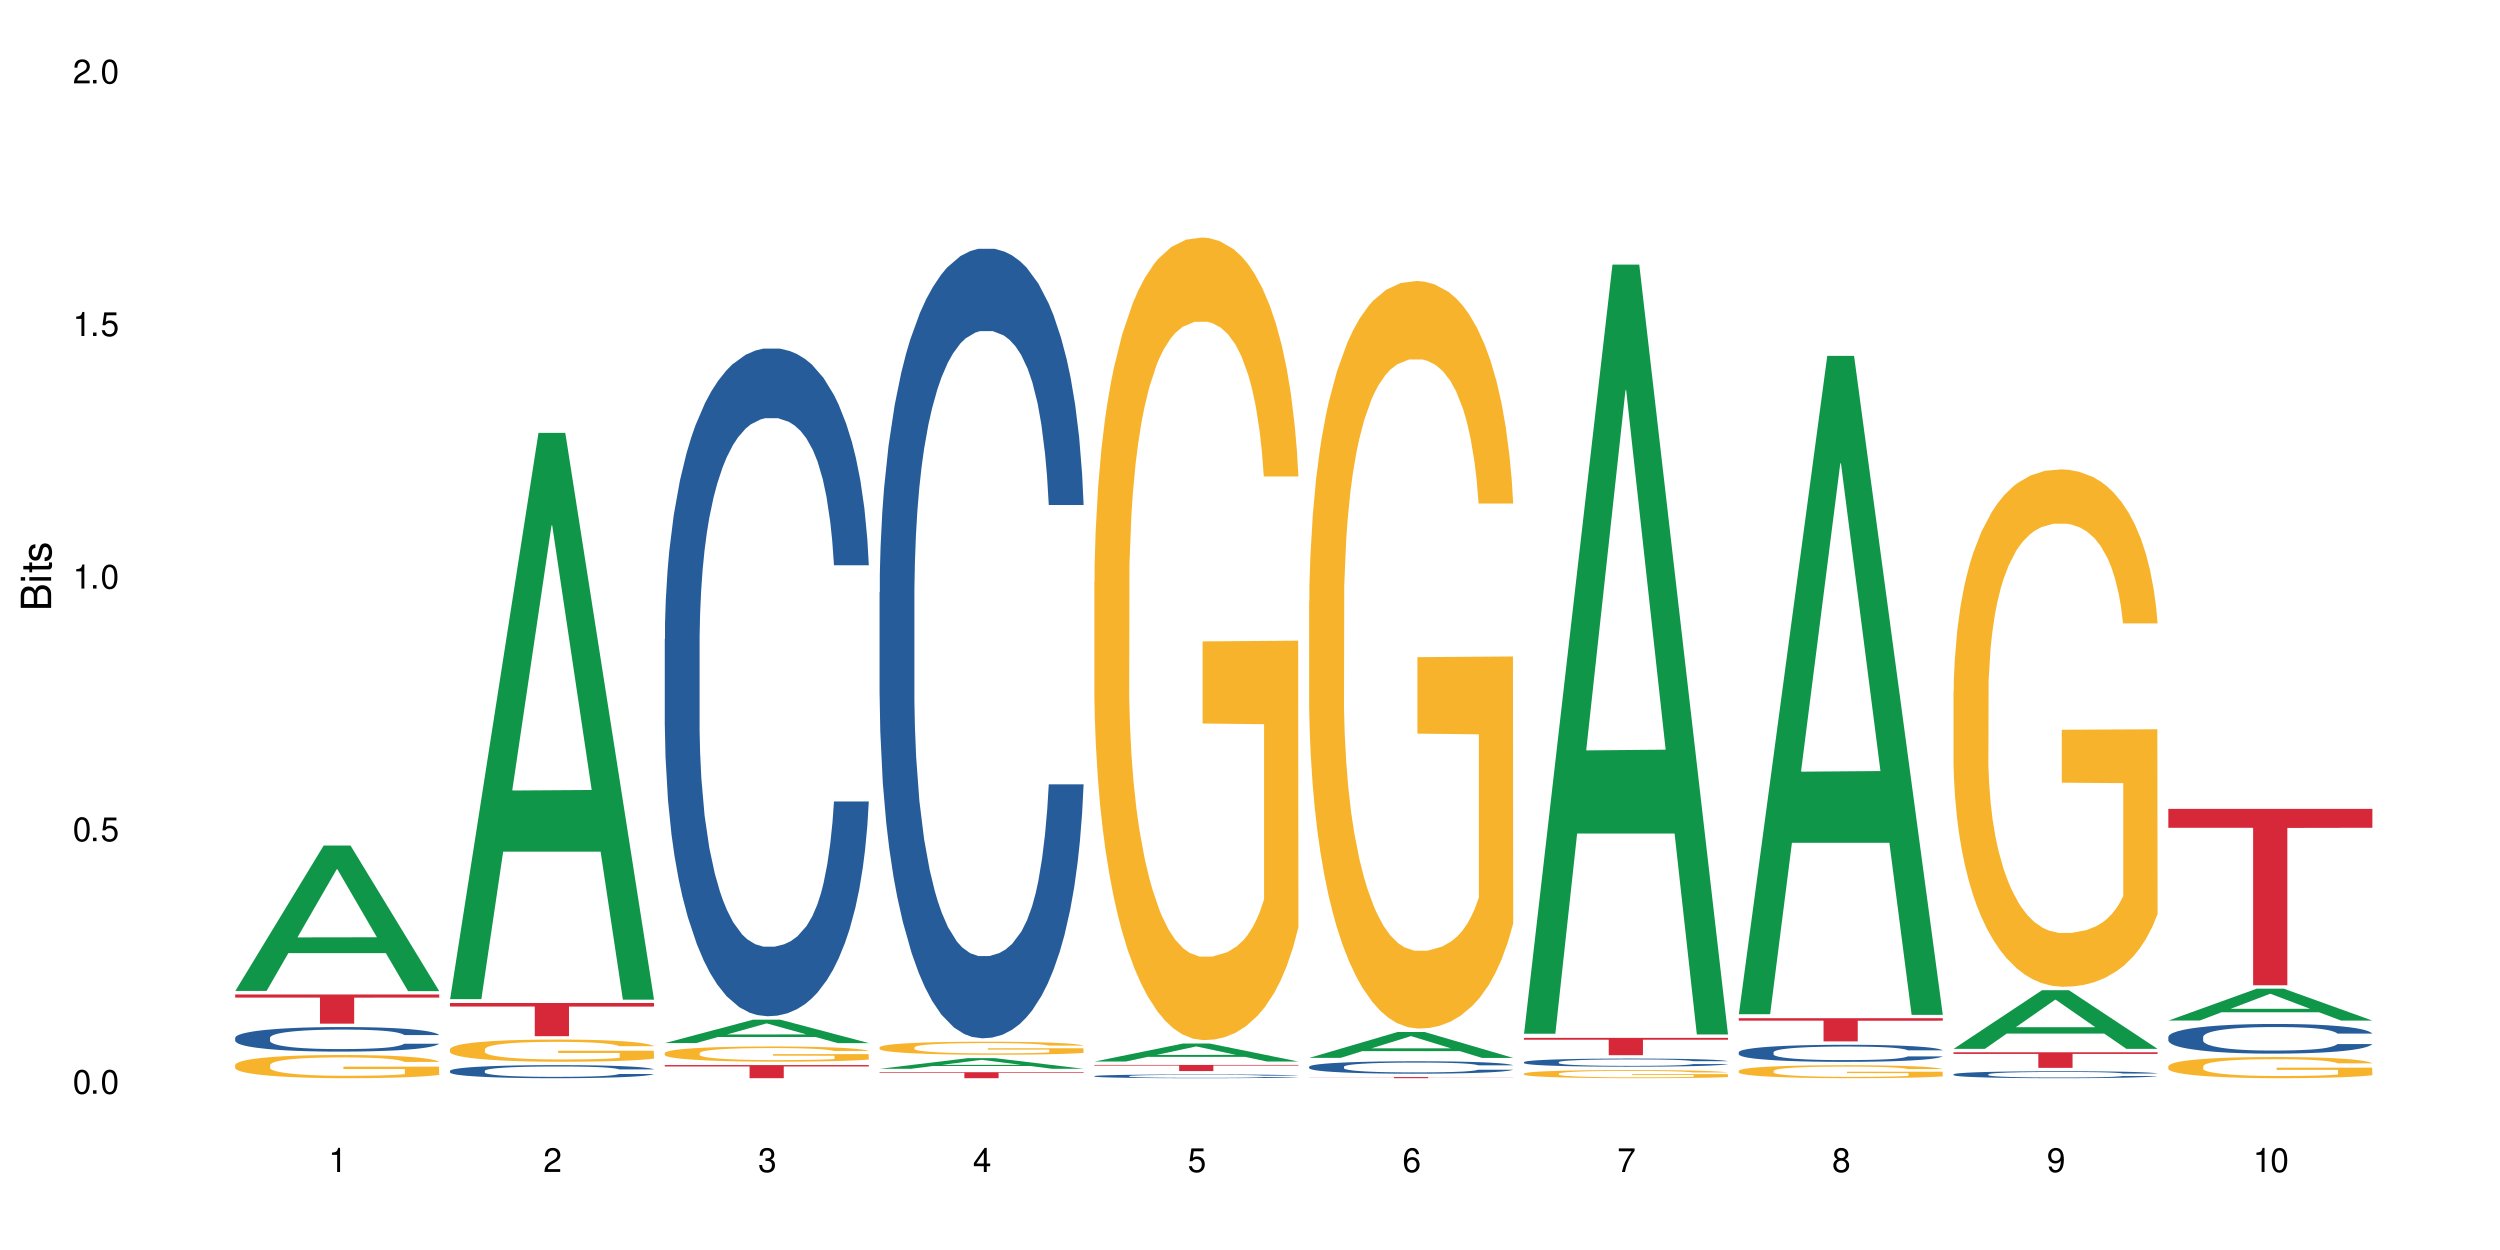 <?xml version="1.0" encoding="UTF-8"?>
<svg xmlns="http://www.w3.org/2000/svg" xmlns:xlink="http://www.w3.org/1999/xlink" width="720" height="360" viewBox="0 0 720 360">
<defs>
<g>
<g id="glyph-0-0">
</g>
<g id="glyph-0-1">
<path d="M 2.641 -6.938 C 2 -6.938 1.422 -6.656 1.078 -6.172 C 0.641 -5.562 0.406 -4.641 0.406 -3.359 C 0.406 -1.016 1.188 0.219 2.641 0.219 C 4.078 0.219 4.859 -1.016 4.859 -3.297 C 4.859 -4.641 4.656 -5.547 4.203 -6.172 C 3.844 -6.656 3.281 -6.938 2.641 -6.938 Z M 2.641 -6.188 C 3.547 -6.188 4 -5.25 4 -3.375 C 4 -1.406 3.562 -0.484 2.625 -0.484 C 1.734 -0.484 1.281 -1.438 1.281 -3.344 C 1.281 -5.25 1.734 -6.188 2.641 -6.188 Z M 2.641 -6.188 "/>
</g>
<g id="glyph-0-2">
<path d="M 1.828 -1 L 0.828 -1 L 0.828 0 L 1.828 0 Z M 1.828 -1 "/>
</g>
<g id="glyph-0-3">
<path d="M 4.562 -6.797 L 1.062 -6.797 L 0.547 -3.094 L 1.328 -3.094 C 1.719 -3.562 2.047 -3.734 2.578 -3.734 C 3.484 -3.734 4.062 -3.109 4.062 -2.094 C 4.062 -1.125 3.484 -0.531 2.578 -0.531 C 1.828 -0.531 1.375 -0.906 1.188 -1.672 L 0.328 -1.672 C 0.453 -1.109 0.547 -0.844 0.75 -0.594 C 1.125 -0.078 1.828 0.219 2.594 0.219 C 3.969 0.219 4.922 -0.781 4.922 -2.219 C 4.922 -3.562 4.031 -4.484 2.719 -4.484 C 2.25 -4.484 1.859 -4.359 1.469 -4.062 L 1.734 -5.969 L 4.562 -5.969 Z M 4.562 -6.797 "/>
</g>
<g id="glyph-0-4">
<path d="M 2.484 -4.938 L 2.484 0 L 3.328 0 L 3.328 -6.938 L 2.766 -6.938 C 2.469 -5.875 2.281 -5.734 0.984 -5.562 L 0.984 -4.938 Z M 2.484 -4.938 "/>
</g>
<g id="glyph-0-5">
<path d="M 4.859 -0.828 L 1.281 -0.828 C 1.359 -1.406 1.672 -1.781 2.5 -2.281 L 3.469 -2.828 C 4.406 -3.344 4.906 -4.062 4.906 -4.906 C 4.906 -5.484 4.672 -6.031 4.266 -6.406 C 3.859 -6.766 3.375 -6.938 2.719 -6.938 C 1.859 -6.938 1.219 -6.625 0.844 -6.031 C 0.609 -5.672 0.5 -5.234 0.484 -4.531 L 1.328 -4.531 C 1.359 -5.016 1.406 -5.281 1.531 -5.516 C 1.75 -5.938 2.188 -6.203 2.703 -6.203 C 3.469 -6.203 4.031 -5.641 4.031 -4.891 C 4.031 -4.344 3.719 -3.859 3.125 -3.516 L 2.234 -3 C 0.812 -2.172 0.406 -1.531 0.328 -0.016 L 4.859 -0.016 Z M 4.859 -0.828 "/>
</g>
<g id="glyph-0-6">
<path d="M 2.125 -3.188 L 2.578 -3.188 C 3.5 -3.188 3.984 -2.766 3.984 -1.922 C 3.984 -1.062 3.469 -0.531 2.594 -0.531 C 1.656 -0.531 1.203 -1 1.156 -2.016 L 0.312 -2.016 C 0.344 -1.453 0.438 -1.094 0.609 -0.781 C 0.953 -0.109 1.625 0.219 2.547 0.219 C 3.953 0.219 4.859 -0.625 4.859 -1.938 C 4.859 -2.828 4.516 -3.297 3.703 -3.594 C 4.344 -3.844 4.656 -4.328 4.656 -5.031 C 4.656 -6.219 3.875 -6.938 2.578 -6.938 C 1.203 -6.938 0.484 -6.172 0.453 -4.703 L 1.297 -4.703 C 1.312 -5.125 1.344 -5.359 1.453 -5.578 C 1.641 -5.969 2.062 -6.203 2.594 -6.203 C 3.344 -6.203 3.797 -5.75 3.797 -5 C 3.797 -4.516 3.609 -4.219 3.25 -4.047 C 3.016 -3.953 2.703 -3.922 2.125 -3.906 Z M 2.125 -3.188 "/>
</g>
<g id="glyph-0-7">
<path d="M 3.141 -1.672 L 3.141 0 L 3.984 0 L 3.984 -1.672 L 4.984 -1.672 L 4.984 -2.438 L 3.984 -2.438 L 3.984 -6.938 L 3.359 -6.938 L 0.266 -2.578 L 0.266 -1.672 Z M 3.141 -2.438 L 1 -2.438 L 3.141 -5.5 Z M 3.141 -2.438 "/>
</g>
<g id="glyph-0-8">
<path d="M 4.781 -5.125 C 4.609 -6.266 3.891 -6.938 2.844 -6.938 C 2.094 -6.938 1.422 -6.578 1.031 -5.953 C 0.594 -5.266 0.406 -4.422 0.406 -3.172 C 0.406 -2 0.578 -1.25 0.984 -0.641 C 1.359 -0.078 1.953 0.219 2.703 0.219 C 3.984 0.219 4.922 -0.75 4.922 -2.094 C 4.922 -3.375 4.062 -4.281 2.844 -4.281 C 2.172 -4.281 1.641 -4.031 1.281 -3.516 C 1.281 -5.234 1.828 -6.188 2.797 -6.188 C 3.391 -6.188 3.797 -5.797 3.938 -5.125 Z M 2.734 -3.531 C 3.547 -3.531 4.062 -2.953 4.062 -2.031 C 4.062 -1.156 3.484 -0.531 2.703 -0.531 C 1.922 -0.531 1.328 -1.188 1.328 -2.078 C 1.328 -2.938 1.906 -3.531 2.734 -3.531 Z M 2.734 -3.531 "/>
</g>
<g id="glyph-0-9">
<path d="M 4.984 -6.797 L 0.438 -6.797 L 0.438 -5.969 L 4.109 -5.969 C 2.5 -3.656 1.828 -2.234 1.328 0 L 2.219 0 C 2.594 -2.172 3.453 -4.047 4.984 -6.094 Z M 4.984 -6.797 "/>
</g>
<g id="glyph-0-10">
<path d="M 3.75 -3.656 C 4.469 -4.094 4.688 -4.438 4.688 -5.078 C 4.688 -6.172 3.844 -6.938 2.641 -6.938 C 1.438 -6.938 0.594 -6.172 0.594 -5.094 C 0.594 -4.438 0.812 -4.094 1.516 -3.656 C 0.734 -3.266 0.359 -2.703 0.359 -1.922 C 0.359 -0.656 1.281 0.219 2.641 0.219 C 3.984 0.219 4.922 -0.656 4.922 -1.922 C 4.922 -2.703 4.531 -3.266 3.75 -3.656 Z M 2.641 -6.188 C 3.359 -6.188 3.812 -5.75 3.812 -5.062 C 3.812 -4.406 3.344 -3.984 2.641 -3.984 C 1.922 -3.984 1.453 -4.406 1.453 -5.078 C 1.453 -5.75 1.922 -6.188 2.641 -6.188 Z M 2.641 -3.266 C 3.484 -3.266 4.062 -2.719 4.062 -1.906 C 4.062 -1.078 3.484 -0.531 2.625 -0.531 C 1.797 -0.531 1.219 -1.094 1.219 -1.906 C 1.219 -2.719 1.781 -3.266 2.641 -3.266 Z M 2.641 -3.266 "/>
</g>
<g id="glyph-0-11">
<path d="M 0.516 -1.578 C 0.672 -0.453 1.406 0.219 2.438 0.219 C 3.188 0.219 3.859 -0.141 4.266 -0.766 C 4.688 -1.453 4.891 -2.297 4.891 -3.547 C 4.891 -4.719 4.703 -5.453 4.312 -6.078 C 3.938 -6.641 3.344 -6.938 2.594 -6.938 C 1.297 -6.938 0.359 -5.969 0.359 -4.625 C 0.359 -3.344 1.234 -2.453 2.453 -2.453 C 3.094 -2.453 3.578 -2.672 4.016 -3.203 C 4 -1.484 3.469 -0.531 2.5 -0.531 C 1.906 -0.531 1.484 -0.906 1.359 -1.578 Z M 2.578 -6.203 C 3.375 -6.203 3.969 -5.531 3.969 -4.641 C 3.969 -3.797 3.391 -3.188 2.547 -3.188 C 1.734 -3.188 1.234 -3.766 1.234 -4.688 C 1.234 -5.562 1.797 -6.203 2.578 -6.203 Z M 2.578 -6.203 "/>
</g>
<g id="glyph-1-0">
</g>
<g id="glyph-1-1">
<path d="M 0 -0.953 L 0 -4.891 C 0 -5.719 -0.234 -6.344 -0.734 -6.797 C -1.188 -7.234 -1.812 -7.469 -2.5 -7.469 C -3.547 -7.469 -4.188 -7 -4.625 -5.875 C -4.984 -6.688 -5.625 -7.094 -6.531 -7.094 C -7.172 -7.094 -7.734 -6.859 -8.141 -6.391 C -8.562 -5.922 -8.75 -5.344 -8.75 -4.5 L -8.75 -0.953 Z M -4.984 -2.062 L -7.766 -2.062 L -7.766 -4.219 C -7.766 -4.844 -7.688 -5.203 -7.453 -5.5 C -7.219 -5.812 -6.859 -5.969 -6.375 -5.969 C -5.891 -5.969 -5.531 -5.812 -5.297 -5.5 C -5.062 -5.203 -4.984 -4.844 -4.984 -4.219 Z M -0.984 -2.062 L -4 -2.062 L -4 -4.781 C -4 -5.766 -3.438 -6.359 -2.484 -6.359 C -1.547 -6.359 -0.984 -5.766 -0.984 -4.781 Z M -0.984 -2.062 "/>
</g>
<g id="glyph-1-2">
<path d="M -6.281 -1.797 L -6.281 -0.797 L 0 -0.797 L 0 -1.797 Z M -8.75 -1.797 L -8.75 -0.797 L -7.484 -0.797 L -7.484 -1.797 Z M -8.75 -1.797 "/>
</g>
<g id="glyph-1-3">
<path d="M -6.281 -3.047 L -6.281 -2.016 L -8.016 -2.016 L -8.016 -1.016 L -6.281 -1.016 L -6.281 -0.172 L -5.469 -0.172 L -5.469 -1.016 L -0.719 -1.016 C -0.078 -1.016 0.281 -1.453 0.281 -2.234 C 0.281 -2.5 0.25 -2.719 0.188 -3.047 L -0.641 -3.047 C -0.609 -2.906 -0.594 -2.766 -0.594 -2.562 C -0.594 -2.141 -0.719 -2.016 -1.156 -2.016 L -5.469 -2.016 L -5.469 -3.047 Z M -6.281 -3.047 "/>
</g>
<g id="glyph-1-4">
<path d="M -4.531 -5.25 C -5.766 -5.25 -6.469 -4.422 -6.469 -2.969 C -6.469 -1.516 -5.719 -0.562 -4.547 -0.562 C -3.562 -0.562 -3.094 -1.062 -2.734 -2.562 L -2.516 -3.484 C -2.344 -4.188 -2.094 -4.469 -1.641 -4.469 C -1.047 -4.469 -0.641 -3.875 -0.641 -3 C -0.641 -2.453 -0.797 -2 -1.062 -1.75 C -1.25 -1.594 -1.422 -1.531 -1.875 -1.469 L -1.875 -0.406 C -0.422 -0.453 0.281 -1.266 0.281 -2.922 C 0.281 -4.5 -0.5 -5.516 -1.719 -5.516 C -2.656 -5.516 -3.172 -4.984 -3.469 -3.734 L -3.703 -2.766 C -3.891 -1.953 -4.156 -1.609 -4.594 -1.609 C -5.188 -1.609 -5.547 -2.125 -5.547 -2.938 C -5.547 -3.75 -5.203 -4.172 -4.531 -4.203 Z M -4.531 -5.25 "/>
</g>
</g>
</defs>
<rect x="-72" y="-36" width="864" height="432" fill="rgb(100%, 100%, 100%)" fill-opacity="1"/>
<path fill-rule="nonzero" fill="rgb(6.275%, 58.824%, 28.235%)" fill-opacity="1" d="M 67.73 285.398 L 67.793 285.359 L 93.223 243.516 L 100.945 243.516 L 126.5 285.438 L 117.52 285.438 L 111.117 274.496 L 83.051 274.496 L 76.773 285.398 L 67.73 285.398 L 85.75 269.969 L 108.543 269.93 L 97.176 250.367 L 97.051 250.328 L 96.926 250.445 L 85.688 269.93 L 85.75 269.969 Z M 67.73 285.398 "/>
<path fill-rule="nonzero" fill="rgb(14.51%, 36.078%, 60%)" fill-opacity="1" d="M 67.73 298.871 L 67.801 298.863 L 67.801 298.707 L 68.02 298.465 L 68.52 298.152 L 69.02 297.941 L 70.312 297.559 L 72.102 297.191 L 73.965 296.906 L 75.328 296.738 L 76.547 296.609 L 79.34 296.371 L 81.133 296.246 L 83.066 296.137 L 85.434 296.027 L 87.152 295.961 L 91.023 295.859 L 93.891 295.812 L 96.113 295.793 L 100.914 295.793 L 103.781 295.82 L 105.859 295.852 L 108.152 295.902 L 110.086 295.961 L 113.457 296.105 L 116.465 296.285 L 117.828 296.387 L 119.977 296.59 L 121.625 296.781 L 122.773 296.949 L 124.062 297.191 L 125.207 297.48 L 126.07 297.809 L 126.5 298.09 L 116.465 298.09 L 115.965 297.828 L 115.391 297.629 L 114.316 297.363 L 113.238 297.176 L 111.734 296.988 L 110.375 296.867 L 108.512 296.742 L 106.863 296.668 L 105.141 296.609 L 103.492 296.57 L 100.34 296.531 L 96.684 296.531 L 95.324 296.543 L 92.527 296.594 L 91.023 296.641 L 88.871 296.73 L 87.367 296.816 L 85.578 296.945 L 84.359 297.055 L 82.852 297.223 L 81.777 297.371 L 80.559 297.586 L 79.844 297.746 L 79.199 297.926 L 78.625 298.141 L 78.195 298.367 L 77.906 298.605 L 77.766 298.84 L 77.766 299.84 L 77.906 300.074 L 78.266 300.344 L 79.199 300.738 L 80.559 301.082 L 82.137 301.352 L 83.641 301.547 L 84.5 301.637 L 85.648 301.738 L 87.441 301.867 L 90.02 302 L 91.523 302.051 L 93.816 302.102 L 96.184 302.129 L 99.336 302.129 L 102.133 302.102 L 103.996 302.07 L 105.93 302.02 L 108.582 301.906 L 110.23 301.805 L 111.664 301.68 L 112.738 301.559 L 113.457 301.457 L 114.531 301.254 L 115.391 301.035 L 116.035 300.809 L 116.465 300.59 L 126.5 300.59 L 126.07 300.848 L 125.422 301.102 L 124.777 301.289 L 123.777 301.512 L 122.629 301.715 L 120.98 301.941 L 119.617 302.09 L 117.828 302.25 L 116.18 302.375 L 114.387 302.484 L 111.734 302.613 L 110.016 302.676 L 108.152 302.734 L 105.93 302.785 L 103.137 302.832 L 100.125 302.859 L 97.328 302.863 L 94.32 302.852 L 92.098 302.824 L 89.16 302.766 L 85.504 302.652 L 82.852 302.527 L 80.773 302.406 L 78.984 302.277 L 76.977 302.102 L 74.395 301.816 L 72.82 301.598 L 71.746 301.418 L 70.527 301.164 L 69.664 300.938 L 68.664 300.578 L 67.945 300.117 L 67.73 299.762 Z M 67.73 298.871 "/>
<path fill-rule="nonzero" fill="rgb(96.863%, 70.196%, 16.863%)" fill-opacity="1" d="M 67.73 306.699 L 67.801 306.695 L 67.801 306.574 L 68.09 306.297 L 68.805 305.918 L 69.738 305.609 L 70.742 305.363 L 71.387 305.234 L 72.461 305.051 L 73.395 304.918 L 75.758 304.645 L 78.77 304.387 L 80.418 304.277 L 82.281 304.172 L 84.93 304.055 L 86.148 304.016 L 89.875 303.918 L 94.105 303.855 L 98.762 303.836 L 100.914 303.844 L 103.852 303.867 L 107.863 303.934 L 110.16 303.996 L 111.949 304.055 L 113.812 304.137 L 116.105 304.258 L 118.258 304.406 L 119.977 304.551 L 121.695 304.734 L 123.129 304.93 L 124.348 305.145 L 125.422 305.398 L 126.07 305.613 L 126.5 305.828 L 116.535 305.828 L 115.965 305.613 L 115.32 305.449 L 114.242 305.246 L 113.168 305.102 L 112.094 304.984 L 110.086 304.824 L 108.367 304.727 L 106.215 304.645 L 104.137 304.586 L 101.773 304.551 L 100.34 304.539 L 96.543 304.539 L 93.102 304.582 L 91.094 304.629 L 89.66 304.68 L 87.656 304.77 L 86.438 304.844 L 85.719 304.895 L 83.57 305.082 L 82.137 305.254 L 81.348 305.371 L 80.344 305.555 L 79.629 305.719 L 78.84 305.961 L 78.41 306.145 L 77.836 306.559 L 77.766 307.66 L 77.98 307.891 L 78.41 308.141 L 78.984 308.363 L 79.844 308.594 L 80.703 308.77 L 82.207 309.008 L 83.496 309.168 L 84.5 309.273 L 86.438 309.438 L 87.227 309.492 L 89.09 309.602 L 91.023 309.688 L 93.387 309.762 L 95.18 309.797 L 98.047 309.828 L 101.703 309.828 L 106 309.793 L 108.727 309.742 L 110.59 309.695 L 111.809 309.652 L 113.312 309.582 L 114.387 309.523 L 115.391 309.457 L 116.609 309.352 L 116.609 307.891 L 98.906 307.887 L 98.906 307.203 L 126.426 307.195 L 126.5 309.582 L 124.992 309.75 L 123.129 309.906 L 121.34 310.027 L 119.477 310.133 L 116.824 310.25 L 114.672 310.324 L 111.375 310.406 L 108.367 310.461 L 105.215 310.5 L 102.418 310.52 L 99.121 310.523 L 96.184 310.512 L 93.031 310.477 L 90.52 310.426 L 88.227 310.363 L 85.934 310.285 L 83.066 310.156 L 81.203 310.055 L 79.27 309.926 L 77.336 309.773 L 75.613 309.609 L 74.469 309.48 L 73.32 309.332 L 72.102 309.148 L 70.957 308.941 L 70.098 308.754 L 69.309 308.539 L 68.734 308.336 L 68.16 308.062 L 67.875 307.844 L 67.73 307.652 Z M 67.73 306.699 "/>
<path fill-rule="nonzero" fill="rgb(83.922%, 15.686%, 22.353%)" fill-opacity="1" d="M 67.73 286.41 L 126.5 286.41 L 126.5 287.312 L 102.008 287.32 L 102.008 294.82 L 92.152 294.82 L 92.152 287.328 L 92.008 287.312 L 67.73 287.312 Z M 67.73 286.41 "/>
<path fill-rule="nonzero" fill="rgb(6.275%, 58.824%, 28.235%)" fill-opacity="1" d="M 129.594 287.742 L 129.656 287.59 L 155.082 124.672 L 162.805 124.672 L 188.359 287.895 L 179.383 287.895 L 172.977 245.289 L 144.91 245.289 L 138.633 287.742 L 129.594 287.742 L 147.613 227.664 L 170.402 227.512 L 159.039 151.34 L 158.914 151.188 L 158.789 151.645 L 147.547 227.512 L 147.613 227.664 Z M 129.594 287.742 "/>
<path fill-rule="nonzero" fill="rgb(14.51%, 36.078%, 60%)" fill-opacity="1" d="M 129.594 308.398 L 129.664 308.395 L 129.664 308.312 L 129.879 308.18 L 130.379 308.016 L 130.883 307.902 L 132.172 307.699 L 133.965 307.504 L 135.828 307.352 L 137.188 307.262 L 138.406 307.195 L 141.203 307.066 L 142.992 307 L 144.93 306.941 L 147.293 306.883 L 149.016 306.848 L 152.883 306.793 L 155.75 306.77 L 157.973 306.762 L 162.773 306.762 L 165.641 306.773 L 167.719 306.789 L 170.012 306.82 L 171.949 306.848 L 175.316 306.926 L 178.324 307.02 L 179.688 307.078 L 181.836 307.184 L 183.484 307.285 L 184.633 307.375 L 185.922 307.504 L 187.07 307.656 L 187.93 307.832 L 188.359 307.98 L 178.324 307.98 L 177.824 307.844 L 177.25 307.738 L 176.176 307.598 L 175.102 307.496 L 173.598 307.395 L 172.234 307.332 L 170.371 307.266 L 168.723 307.223 L 167.004 307.195 L 165.355 307.172 L 162.199 307.152 L 158.547 307.152 L 157.184 307.16 L 154.391 307.188 L 152.883 307.211 L 150.734 307.258 L 149.23 307.305 L 147.438 307.371 L 146.219 307.43 L 144.715 307.52 L 143.641 307.598 L 142.422 307.715 L 141.703 307.801 L 141.059 307.895 L 140.484 308.008 L 140.055 308.129 L 139.77 308.258 L 139.625 308.379 L 139.625 308.914 L 139.77 309.039 L 140.129 309.184 L 141.059 309.391 L 142.422 309.574 L 143.996 309.719 L 145.504 309.82 L 146.363 309.871 L 147.508 309.926 L 149.301 309.992 L 151.879 310.062 L 153.387 310.09 L 155.68 310.117 L 158.043 310.133 L 161.199 310.133 L 163.992 310.117 L 165.855 310.102 L 167.789 310.074 L 170.441 310.016 L 172.09 309.961 L 173.523 309.895 L 174.598 309.828 L 175.316 309.773 L 176.391 309.668 L 177.25 309.551 L 177.895 309.43 L 178.324 309.312 L 188.359 309.312 L 187.93 309.449 L 187.285 309.586 L 186.641 309.684 L 185.637 309.805 L 184.488 309.91 L 182.84 310.031 L 181.48 310.109 L 179.688 310.195 L 178.039 310.262 L 176.246 310.32 L 173.598 310.391 L 171.875 310.426 L 170.012 310.457 L 167.789 310.484 L 164.996 310.508 L 161.984 310.52 L 159.191 310.523 L 156.18 310.516 L 153.957 310.504 L 151.02 310.473 L 147.367 310.41 L 144.715 310.344 L 142.637 310.281 L 140.844 310.211 L 138.836 310.117 L 136.258 309.965 L 134.68 309.848 L 133.605 309.754 L 132.387 309.617 L 131.527 309.5 L 130.523 309.305 L 129.809 309.062 L 129.594 308.871 Z M 129.594 308.398 "/>
<path fill-rule="nonzero" fill="rgb(96.863%, 70.196%, 16.863%)" fill-opacity="1" d="M 129.594 302.133 L 129.664 302.125 L 129.664 302.008 L 129.949 301.746 L 130.668 301.383 L 131.598 301.086 L 132.602 300.852 L 133.246 300.73 L 134.32 300.555 L 135.254 300.426 L 137.617 300.164 L 140.629 299.918 L 142.277 299.812 L 144.141 299.715 L 146.793 299.602 L 148.012 299.562 L 151.738 299.469 L 155.965 299.41 L 160.625 299.391 L 162.773 299.398 L 165.711 299.422 L 169.727 299.484 L 172.02 299.543 L 173.812 299.602 L 175.676 299.68 L 177.969 299.797 L 180.117 299.934 L 181.836 300.074 L 183.559 300.25 L 184.992 300.438 L 186.211 300.641 L 187.285 300.887 L 187.93 301.094 L 188.359 301.297 L 178.398 301.297 L 177.824 301.094 L 177.18 300.934 L 176.105 300.742 L 175.031 300.602 L 173.953 300.492 L 171.949 300.34 L 170.227 300.246 L 168.078 300.164 L 166 300.109 L 163.633 300.074 L 162.199 300.062 L 158.402 300.062 L 154.961 300.105 L 152.957 300.152 L 151.523 300.199 L 149.516 300.285 L 148.297 300.355 L 147.582 300.402 L 145.43 300.582 L 143.996 300.746 L 143.207 300.859 L 142.207 301.035 L 141.488 301.191 L 140.699 301.426 L 140.27 301.602 L 139.695 301.996 L 139.625 303.047 L 139.84 303.27 L 140.27 303.508 L 140.844 303.719 L 141.703 303.941 L 142.562 304.113 L 144.07 304.34 L 145.359 304.492 L 146.363 304.59 L 148.297 304.746 L 149.086 304.801 L 150.949 304.906 L 152.883 304.988 L 155.25 305.059 L 157.039 305.094 L 159.906 305.121 L 163.562 305.121 L 167.863 305.086 L 170.586 305.039 L 172.449 304.992 L 173.668 304.953 L 175.172 304.887 L 176.246 304.828 L 177.25 304.766 L 178.469 304.668 L 178.469 303.27 L 160.766 303.266 L 160.766 302.609 L 188.289 302.605 L 188.359 304.887 L 186.855 305.047 L 184.992 305.199 L 183.199 305.316 L 181.336 305.414 L 178.684 305.523 L 176.535 305.594 L 173.238 305.676 L 170.227 305.73 L 167.074 305.766 L 164.277 305.781 L 160.984 305.789 L 158.043 305.777 L 154.891 305.742 L 152.383 305.695 L 150.09 305.637 L 147.797 305.559 L 144.93 305.438 L 143.066 305.336 L 141.129 305.215 L 139.195 305.07 L 137.477 304.91 L 136.328 304.789 L 135.184 304.648 L 133.965 304.473 L 132.816 304.273 L 131.957 304.094 L 131.168 303.891 L 130.594 303.695 L 130.023 303.434 L 129.734 303.223 L 129.594 303.043 Z M 129.594 302.133 "/>
<path fill-rule="nonzero" fill="rgb(83.922%, 15.686%, 22.353%)" fill-opacity="1" d="M 129.594 288.867 L 188.359 288.867 L 188.359 289.891 L 163.867 289.898 L 163.867 298.418 L 154.012 298.418 L 154.012 289.906 L 153.871 289.891 L 129.594 289.891 Z M 129.594 288.867 "/>
<path fill-rule="nonzero" fill="rgb(6.275%, 58.824%, 28.235%)" fill-opacity="1" d="M 191.453 300.41 L 191.516 300.402 L 216.945 293.656 L 224.668 293.656 L 250.219 300.414 L 241.242 300.414 L 234.84 298.652 L 206.773 298.652 L 200.492 300.41 L 191.453 300.41 L 209.473 297.922 L 232.266 297.914 L 220.898 294.762 L 220.773 294.754 L 220.648 294.773 L 209.41 297.914 L 209.473 297.922 Z M 191.453 300.41 "/>
<path fill-rule="nonzero" fill="rgb(14.51%, 36.078%, 60%)" fill-opacity="1" d="M 191.453 184.066 L 191.523 183.891 L 191.523 179.672 L 191.738 172.992 L 192.242 164.559 L 192.742 158.758 L 194.031 148.387 L 195.824 138.367 L 197.688 130.637 L 199.051 126.066 L 200.27 122.551 L 203.062 116.047 L 204.855 112.707 L 206.789 109.719 L 209.156 106.73 L 210.875 104.977 L 214.746 102.164 L 217.613 100.934 L 219.832 100.406 L 224.637 100.406 L 227.5 101.109 L 229.582 101.988 L 231.875 103.395 L 233.809 104.977 L 237.176 108.84 L 240.188 113.762 L 241.547 116.574 L 243.699 122.023 L 245.348 127.297 L 246.492 131.867 L 247.785 138.367 L 248.93 146.277 L 249.789 155.242 L 250.219 162.801 L 240.188 162.801 L 239.684 155.77 L 239.113 150.32 L 238.035 143.113 L 236.961 138.016 L 235.457 132.922 L 234.094 129.582 L 232.23 126.242 L 230.582 124.133 L 228.863 122.551 L 227.215 121.496 L 224.062 120.441 L 220.406 120.441 L 219.043 120.793 L 216.25 122.199 L 214.746 123.43 L 212.594 125.891 L 211.09 128.176 L 209.297 131.691 L 208.078 134.68 L 206.574 139.246 L 205.5 143.289 L 204.281 149.09 L 203.566 153.484 L 202.918 158.406 L 202.348 164.207 L 201.918 170.355 L 201.629 176.859 L 201.484 183.188 L 201.484 210.43 L 201.629 216.758 L 201.988 224.141 L 202.918 234.859 L 204.281 244.176 L 205.859 251.559 L 207.363 256.832 L 208.223 259.293 L 209.371 262.102 L 211.16 265.617 L 213.742 269.133 L 215.246 270.539 L 217.539 271.945 L 219.906 272.648 L 223.059 272.648 L 225.852 271.945 L 227.715 271.066 L 229.652 269.66 L 232.305 266.672 L 233.953 263.859 L 235.387 260.52 L 236.461 257.184 L 237.176 254.371 L 238.254 248.922 L 239.113 242.945 L 239.758 236.793 L 240.188 230.816 L 250.219 230.816 L 249.789 237.848 L 249.145 244.703 L 248.5 249.801 L 247.496 255.953 L 246.352 261.398 L 244.703 267.551 L 243.34 271.594 L 241.547 275.988 L 239.898 279.328 L 238.109 282.316 L 235.457 285.832 L 233.738 287.59 L 231.875 289.172 L 229.652 290.574 L 226.855 291.805 L 223.848 292.508 L 221.051 292.684 L 218.043 292.332 L 215.82 291.629 L 212.883 290.051 L 209.227 286.887 L 206.574 283.547 L 204.496 280.207 L 202.703 276.691 L 200.699 271.945 L 198.117 264.211 L 196.543 258.238 L 195.465 253.316 L 194.246 246.461 L 193.387 240.309 L 192.383 230.465 L 191.668 217.988 L 191.453 208.32 Z M 191.453 184.066 "/>
<path fill-rule="nonzero" fill="rgb(96.863%, 70.196%, 16.863%)" fill-opacity="1" d="M 191.453 303.262 L 191.523 303.258 L 191.523 303.18 L 191.812 303 L 192.527 302.75 L 193.461 302.547 L 194.461 302.387 L 195.109 302.305 L 196.184 302.184 L 197.113 302.094 L 199.48 301.914 L 202.488 301.746 L 204.137 301.676 L 206 301.609 L 208.652 301.531 L 209.871 301.504 L 213.598 301.441 L 217.828 301.398 L 222.484 301.387 L 224.637 301.391 L 227.574 301.406 L 231.586 301.453 L 233.879 301.492 L 235.672 301.531 L 237.535 301.582 L 239.828 301.664 L 241.98 301.758 L 243.699 301.855 L 245.418 301.977 L 246.852 302.105 L 248.07 302.242 L 249.145 302.41 L 249.789 302.551 L 250.219 302.691 L 240.258 302.691 L 239.684 302.551 L 239.039 302.445 L 237.965 302.312 L 236.891 302.215 L 235.816 302.141 L 233.809 302.035 L 232.09 301.973 L 229.938 301.914 L 227.859 301.879 L 225.496 301.855 L 224.062 301.848 L 220.262 301.848 L 216.824 301.875 L 214.816 301.906 L 213.383 301.941 L 211.375 302 L 210.156 302.047 L 209.441 302.078 L 207.293 302.203 L 205.859 302.316 L 205.07 302.391 L 204.066 302.512 L 203.348 302.621 L 202.562 302.781 L 202.133 302.898 L 201.559 303.172 L 201.484 303.891 L 201.703 304.043 L 202.133 304.207 L 202.703 304.352 L 203.566 304.504 L 204.426 304.621 L 205.93 304.773 L 207.219 304.879 L 208.223 304.945 L 210.156 305.055 L 210.945 305.09 L 212.809 305.164 L 214.746 305.219 L 217.109 305.266 L 218.902 305.293 L 221.77 305.312 L 225.422 305.312 L 229.723 305.285 L 232.445 305.254 L 234.309 305.223 L 235.527 305.195 L 237.035 305.152 L 238.109 305.109 L 239.113 305.066 L 240.332 305 L 240.332 304.043 L 222.629 304.039 L 222.629 303.59 L 250.148 303.586 L 250.219 305.152 L 248.715 305.258 L 246.852 305.363 L 245.059 305.441 L 243.195 305.512 L 240.547 305.586 L 238.395 305.637 L 235.098 305.691 L 232.09 305.727 L 228.934 305.75 L 226.141 305.762 L 222.844 305.766 L 219.906 305.758 L 216.75 305.734 L 214.242 305.703 L 211.949 305.664 L 209.656 305.609 L 206.789 305.527 L 204.926 305.461 L 202.992 305.375 L 201.055 305.273 L 199.336 305.168 L 198.191 305.082 L 197.043 304.988 L 195.824 304.867 L 194.68 304.73 L 193.816 304.605 L 193.031 304.469 L 192.457 304.336 L 191.883 304.156 L 191.598 304.012 L 191.453 303.887 Z M 191.453 303.262 "/>
<path fill-rule="nonzero" fill="rgb(83.922%, 15.686%, 22.353%)" fill-opacity="1" d="M 191.453 306.738 L 250.219 306.738 L 250.219 307.145 L 225.727 307.148 L 225.727 310.523 L 215.875 310.523 L 215.875 307.152 L 215.73 307.145 L 191.453 307.145 Z M 191.453 306.738 "/>
<path fill-rule="nonzero" fill="rgb(6.275%, 58.824%, 28.235%)" fill-opacity="1" d="M 253.312 307.82 L 253.375 307.816 L 278.805 304.742 L 286.527 304.742 L 312.082 307.82 L 303.102 307.82 L 296.699 307.016 L 268.633 307.016 L 262.355 307.82 L 253.312 307.82 L 271.332 306.684 L 294.125 306.684 L 282.762 305.242 L 282.633 305.242 L 282.508 305.25 L 271.27 306.684 L 271.332 306.684 Z M 253.312 307.82 "/>
<path fill-rule="nonzero" fill="rgb(14.51%, 36.078%, 60%)" fill-opacity="1" d="M 253.312 170.598 L 253.387 170.387 L 253.387 165.398 L 253.602 157.504 L 254.102 147.527 L 254.605 140.668 L 255.895 128.406 L 257.684 116.559 L 259.547 107.414 L 260.91 102.012 L 262.129 97.852 L 264.922 90.164 L 266.715 86.215 L 268.652 82.68 L 271.016 79.148 L 272.734 77.07 L 276.605 73.742 L 279.473 72.289 L 281.695 71.664 L 286.496 71.664 L 289.363 72.496 L 291.441 73.535 L 293.734 75.199 L 295.668 77.07 L 299.039 81.641 L 302.047 87.461 L 303.41 90.785 L 305.559 97.23 L 307.207 103.465 L 308.355 108.867 L 309.645 116.559 L 310.793 125.91 L 311.652 136.512 L 312.082 145.449 L 302.047 145.449 L 301.547 137.133 L 300.973 130.691 L 299.898 122.172 L 298.824 116.145 L 297.316 110.117 L 295.957 106.168 L 294.094 102.219 L 292.445 99.723 L 290.723 97.852 L 289.074 96.605 L 285.922 95.359 L 282.266 95.359 L 280.906 95.773 L 278.109 97.438 L 276.605 98.891 L 274.457 101.801 L 272.949 104.504 L 271.16 108.66 L 269.941 112.195 L 268.434 117.598 L 267.359 122.379 L 266.141 129.238 L 265.426 134.434 L 264.781 140.25 L 264.207 147.109 L 263.777 154.383 L 263.492 162.074 L 263.348 169.559 L 263.348 201.77 L 263.492 209.254 L 263.848 217.984 L 264.781 230.66 L 266.141 241.676 L 267.719 250.406 L 269.223 256.641 L 270.082 259.551 L 271.23 262.875 L 273.023 267.031 L 275.602 271.188 L 277.105 272.852 L 279.402 274.516 L 281.766 275.344 L 284.918 275.344 L 287.715 274.516 L 289.578 273.477 L 291.512 271.812 L 294.164 268.277 L 295.812 264.953 L 297.246 261.004 L 298.32 257.055 L 299.039 253.73 L 300.113 247.289 L 300.973 240.223 L 301.617 232.945 L 302.047 225.879 L 312.082 225.879 L 311.652 234.195 L 311.008 242.301 L 310.363 248.328 L 309.359 255.602 L 308.211 262.043 L 306.562 269.32 L 305.203 274.098 L 303.41 279.293 L 301.762 283.242 L 299.969 286.777 L 297.316 290.934 L 295.598 293.012 L 293.734 294.883 L 291.512 296.547 L 288.719 298 L 285.707 298.832 L 282.914 299.039 L 279.902 298.625 L 277.68 297.793 L 274.742 295.922 L 271.086 292.18 L 268.434 288.23 L 266.355 284.281 L 264.566 280.125 L 262.559 274.516 L 259.98 265.371 L 258.402 258.305 L 257.328 252.484 L 256.109 244.379 L 255.25 237.105 L 254.246 225.465 L 253.527 210.707 L 253.312 199.277 Z M 253.312 170.598 "/>
<path fill-rule="nonzero" fill="rgb(96.863%, 70.196%, 16.863%)" fill-opacity="1" d="M 253.312 301.621 L 253.387 301.617 L 253.387 301.547 L 253.672 301.395 L 254.387 301.18 L 255.32 301.008 L 256.324 300.871 L 256.969 300.797 L 258.043 300.695 L 258.977 300.617 L 261.34 300.465 L 264.352 300.32 L 266 300.258 L 267.863 300.199 L 270.516 300.137 L 271.73 300.109 L 275.461 300.055 L 279.688 300.023 L 284.348 300.012 L 286.496 300.016 L 289.434 300.027 L 293.449 300.066 L 295.742 300.102 L 297.531 300.137 L 299.395 300.18 L 301.691 300.25 L 303.84 300.332 L 305.559 300.414 L 307.281 300.516 L 308.715 300.625 L 309.93 300.746 L 311.008 300.891 L 311.652 301.012 L 312.082 301.129 L 302.121 301.129 L 301.547 301.012 L 300.902 300.918 L 299.824 300.805 L 298.75 300.723 L 297.676 300.656 L 295.668 300.566 L 293.949 300.512 L 291.801 300.465 L 289.723 300.434 L 287.355 300.414 L 285.922 300.406 L 282.125 300.406 L 278.684 300.43 L 276.676 300.457 L 275.242 300.484 L 273.238 300.535 L 272.02 300.578 L 271.301 300.605 L 269.152 300.711 L 267.719 300.809 L 266.93 300.871 L 265.926 300.977 L 265.211 301.066 L 264.422 301.207 L 263.992 301.309 L 263.418 301.543 L 263.348 302.16 L 263.562 302.289 L 263.992 302.43 L 264.566 302.555 L 265.426 302.684 L 266.285 302.785 L 267.789 302.918 L 269.082 303.008 L 270.082 303.066 L 272.02 303.156 L 272.809 303.188 L 274.672 303.25 L 276.605 303.297 L 278.973 303.34 L 280.762 303.359 L 283.629 303.379 L 287.285 303.379 L 291.586 303.355 L 294.309 303.328 L 296.172 303.301 L 297.391 303.277 L 298.895 303.238 L 299.969 303.207 L 300.973 303.168 L 302.191 303.109 L 302.191 302.289 L 284.488 302.285 L 284.488 301.902 L 312.008 301.898 L 312.082 303.238 L 310.578 303.332 L 308.715 303.422 L 306.922 303.492 L 305.059 303.547 L 302.406 303.613 L 300.258 303.656 L 296.961 303.703 L 293.949 303.734 L 290.797 303.754 L 288 303.766 L 284.703 303.77 L 281.766 303.762 L 278.613 303.742 L 276.105 303.715 L 273.812 303.68 L 271.516 303.633 L 268.652 303.562 L 266.789 303.504 L 264.852 303.434 L 262.918 303.348 L 261.195 303.254 L 260.051 303.18 L 258.902 303.098 L 257.684 302.996 L 256.539 302.879 L 255.68 302.773 L 254.891 302.652 L 254.316 302.539 L 253.742 302.387 L 253.457 302.262 L 253.312 302.156 Z M 253.312 301.621 "/>
<path fill-rule="nonzero" fill="rgb(83.922%, 15.686%, 22.353%)" fill-opacity="1" d="M 253.312 308.793 L 312.082 308.793 L 312.082 308.98 L 287.59 308.98 L 287.59 310.523 L 277.734 310.523 L 277.734 308.984 L 277.594 308.98 L 253.312 308.98 Z M 253.312 308.793 "/>
<path fill-rule="nonzero" fill="rgb(6.275%, 58.824%, 28.235%)" fill-opacity="1" d="M 315.176 305.727 L 315.238 305.723 L 340.664 300.539 L 348.387 300.539 L 373.941 305.73 L 364.965 305.73 L 358.559 304.375 L 330.496 304.375 L 324.215 305.727 L 315.176 305.727 L 333.195 303.816 L 355.984 303.809 L 344.621 301.387 L 344.496 301.383 L 344.371 301.398 L 333.133 303.809 L 333.195 303.816 Z M 315.176 305.727 "/>
<path fill-rule="nonzero" fill="rgb(14.51%, 36.078%, 60%)" fill-opacity="1" d="M 315.176 309.914 L 315.246 309.91 L 315.246 309.887 L 315.461 309.852 L 315.961 309.805 L 316.465 309.77 L 317.754 309.711 L 319.547 309.656 L 321.41 309.613 L 322.77 309.586 L 323.988 309.566 L 326.785 309.531 L 328.578 309.512 L 330.512 309.496 L 332.875 309.477 L 334.598 309.469 L 338.465 309.453 L 341.332 309.445 L 343.555 309.441 L 348.355 309.441 L 351.223 309.445 L 353.301 309.449 L 355.594 309.457 L 357.531 309.469 L 360.898 309.488 L 363.91 309.516 L 365.27 309.531 L 367.422 309.562 L 369.07 309.594 L 370.215 309.617 L 371.504 309.656 L 372.652 309.699 L 373.512 309.75 L 373.941 309.793 L 363.91 309.793 L 363.406 309.754 L 362.832 309.723 L 361.758 309.684 L 360.684 309.652 L 359.18 309.625 L 357.816 309.605 L 355.953 309.586 L 354.305 309.574 L 352.586 309.566 L 350.938 309.562 L 347.785 309.555 L 344.129 309.555 L 342.766 309.559 L 339.973 309.566 L 338.465 309.57 L 336.316 309.586 L 334.812 309.598 L 333.02 309.617 L 331.801 309.637 L 330.297 309.66 L 329.223 309.684 L 328.004 309.715 L 327.285 309.742 L 326.641 309.77 L 326.066 309.801 L 325.637 309.836 L 325.352 309.871 L 325.207 309.906 L 325.207 310.062 L 325.352 310.098 L 325.711 310.137 L 326.641 310.199 L 328.004 310.25 L 329.578 310.293 L 331.086 310.32 L 331.945 310.336 L 333.09 310.352 L 334.883 310.371 L 337.465 310.391 L 338.969 310.398 L 341.262 310.406 L 343.625 310.41 L 346.781 310.41 L 349.574 310.406 L 351.438 310.402 L 353.375 310.395 L 356.023 310.379 L 357.672 310.363 L 359.105 310.344 L 360.184 310.324 L 360.898 310.309 L 361.973 310.277 L 362.832 310.242 L 363.48 310.211 L 363.91 310.176 L 373.941 310.176 L 373.512 310.215 L 372.867 310.254 L 372.223 310.281 L 371.219 310.316 L 370.07 310.348 L 368.422 310.383 L 367.062 310.406 L 365.27 310.43 L 363.621 310.449 L 361.832 310.465 L 359.18 310.484 L 357.457 310.496 L 355.594 310.504 L 353.375 310.512 L 350.578 310.52 L 347.57 310.523 L 341.762 310.523 L 339.543 310.52 L 336.602 310.508 L 332.949 310.492 L 330.297 310.473 L 328.219 310.453 L 326.426 310.434 L 324.418 310.406 L 321.84 310.363 L 320.262 310.332 L 319.188 310.301 L 317.969 310.266 L 317.109 310.23 L 316.105 310.176 L 315.391 310.105 L 315.176 310.051 Z M 315.176 309.914 "/>
<path fill-rule="nonzero" fill="rgb(96.863%, 70.196%, 16.863%)" fill-opacity="1" d="M 315.176 167.41 L 315.246 167.199 L 315.246 162.977 L 315.531 153.477 L 316.25 140.391 L 317.18 129.621 L 318.184 121.18 L 318.828 116.746 L 319.906 110.41 L 320.836 105.766 L 323.203 96.266 L 326.211 87.398 L 327.859 83.602 L 329.723 80.012 L 332.375 76 L 333.594 74.523 L 337.32 71.145 L 341.547 69.035 L 346.207 68.398 L 348.355 68.609 L 351.297 69.457 L 355.309 71.777 L 357.602 73.891 L 359.395 76 L 361.258 78.746 L 363.551 82.965 L 365.699 88.035 L 367.422 93.102 L 369.141 99.434 L 370.574 106.188 L 371.793 113.578 L 372.867 122.445 L 373.512 129.832 L 373.941 137.223 L 363.98 137.223 L 363.406 129.832 L 362.762 124.133 L 361.688 117.168 L 360.613 112.102 L 359.535 108.09 L 357.531 102.602 L 355.809 99.223 L 353.66 96.266 L 351.582 94.367 L 349.215 93.102 L 347.785 92.68 L 343.984 92.68 L 340.547 94.156 L 338.539 95.844 L 337.105 97.535 L 335.098 100.699 L 333.879 103.234 L 333.164 104.922 L 331.012 111.465 L 329.578 117.379 L 328.793 121.391 L 327.789 127.723 L 327.07 133.422 L 326.281 141.867 L 325.852 148.199 L 325.281 162.555 L 325.207 200.555 L 325.422 208.578 L 325.852 217.234 L 326.426 224.832 L 327.285 232.855 L 328.145 238.977 L 329.652 247.211 L 330.941 252.699 L 331.945 256.289 L 333.879 261.988 L 334.668 263.891 L 336.531 267.691 L 338.465 270.645 L 340.832 273.18 L 342.625 274.445 L 345.488 275.5 L 349.145 275.5 L 353.445 274.234 L 356.168 272.547 L 358.031 270.855 L 359.25 269.379 L 360.754 267.055 L 361.832 264.945 L 362.832 262.621 L 364.051 259.035 L 364.051 208.578 L 346.352 208.367 L 346.352 184.723 L 373.871 184.512 L 373.941 267.055 L 372.438 272.758 L 370.574 278.246 L 368.781 282.469 L 366.918 286.055 L 364.266 290.066 L 362.117 292.602 L 358.82 295.555 L 355.809 297.457 L 352.656 298.723 L 349.863 299.355 L 346.566 299.566 L 343.625 299.145 L 340.473 297.879 L 337.965 296.191 L 335.672 294.078 L 333.379 291.336 L 330.512 286.902 L 328.648 283.312 L 326.715 278.879 L 324.777 273.602 L 323.059 267.902 L 321.91 263.469 L 320.766 258.402 L 319.547 252.066 L 318.398 244.891 L 317.539 238.344 L 316.75 230.957 L 316.18 223.988 L 315.605 214.488 L 315.316 206.891 L 315.176 200.344 Z M 315.176 167.41 "/>
<path fill-rule="nonzero" fill="rgb(83.922%, 15.686%, 22.353%)" fill-opacity="1" d="M 315.176 306.703 L 373.941 306.703 L 373.941 306.891 L 349.449 306.895 L 349.449 308.469 L 339.594 308.469 L 339.594 306.895 L 339.453 306.891 L 315.176 306.891 Z M 315.176 306.703 "/>
<path fill-rule="nonzero" fill="rgb(6.275%, 58.824%, 28.235%)" fill-opacity="1" d="M 377.035 304.672 L 377.098 304.664 L 402.527 297.207 L 410.25 297.207 L 435.805 304.68 L 426.824 304.68 L 420.422 302.727 L 392.355 302.727 L 386.078 304.672 L 377.035 304.672 L 395.055 301.922 L 417.848 301.914 L 406.48 298.426 L 406.355 298.422 L 406.23 298.441 L 394.992 301.914 L 395.055 301.922 Z M 377.035 304.672 "/>
<path fill-rule="nonzero" fill="rgb(14.51%, 36.078%, 60%)" fill-opacity="1" d="M 377.035 307.207 L 377.105 307.203 L 377.105 307.125 L 377.32 307 L 377.824 306.844 L 378.324 306.734 L 379.617 306.543 L 381.406 306.355 L 383.27 306.211 L 384.633 306.129 L 385.852 306.062 L 388.645 305.941 L 390.438 305.879 L 392.371 305.824 L 394.738 305.77 L 396.457 305.734 L 400.328 305.684 L 403.195 305.66 L 405.414 305.652 L 410.219 305.652 L 413.086 305.664 L 415.164 305.68 L 417.457 305.707 L 419.391 305.734 L 422.758 305.809 L 425.77 305.898 L 427.133 305.949 L 429.281 306.051 L 430.93 306.152 L 432.078 306.234 L 433.367 306.355 L 434.512 306.504 L 435.375 306.672 L 435.805 306.809 L 425.77 306.809 L 425.27 306.68 L 424.695 306.578 L 423.621 306.445 L 422.543 306.352 L 421.039 306.254 L 419.68 306.191 L 417.816 306.133 L 416.168 306.09 L 414.445 306.062 L 412.797 306.043 L 409.645 306.023 L 405.988 306.023 L 404.629 306.031 L 401.832 306.055 L 400.328 306.078 L 398.176 306.125 L 396.672 306.168 L 394.879 306.23 L 393.664 306.289 L 392.156 306.371 L 391.082 306.449 L 389.863 306.555 L 389.148 306.637 L 388.504 306.73 L 387.93 306.836 L 387.5 306.949 L 387.211 307.07 L 387.07 307.188 L 387.07 307.695 L 387.211 307.812 L 387.57 307.949 L 388.504 308.148 L 389.863 308.324 L 391.441 308.461 L 392.945 308.559 L 393.805 308.605 L 394.953 308.656 L 396.742 308.723 L 399.324 308.785 L 400.828 308.812 L 403.121 308.84 L 405.488 308.852 L 408.641 308.852 L 411.438 308.84 L 413.301 308.824 L 415.234 308.797 L 417.887 308.742 L 419.535 308.688 L 420.969 308.629 L 422.043 308.566 L 422.758 308.512 L 423.836 308.41 L 424.695 308.301 L 425.34 308.188 L 425.77 308.074 L 435.805 308.074 L 435.375 308.207 L 434.727 308.332 L 434.082 308.426 L 433.078 308.543 L 431.934 308.645 L 430.285 308.758 L 428.922 308.832 L 427.133 308.914 L 425.484 308.977 L 423.691 309.031 L 421.039 309.098 L 419.32 309.129 L 417.457 309.16 L 415.234 309.188 L 412.438 309.207 L 409.43 309.223 L 406.633 309.227 L 403.625 309.219 L 401.402 309.207 L 398.465 309.176 L 394.809 309.117 L 392.156 309.055 L 390.078 308.992 L 388.289 308.926 L 386.281 308.84 L 383.699 308.695 L 382.125 308.586 L 381.047 308.492 L 379.832 308.367 L 378.969 308.25 L 377.969 308.066 L 377.25 307.836 L 377.035 307.656 Z M 377.035 307.207 "/>
<path fill-rule="nonzero" fill="rgb(96.863%, 70.196%, 16.863%)" fill-opacity="1" d="M 377.035 173.137 L 377.105 172.941 L 377.105 169.008 L 377.395 160.16 L 378.109 147.969 L 379.043 137.941 L 380.047 130.074 L 380.691 125.945 L 381.766 120.047 L 382.695 115.719 L 385.062 106.871 L 388.07 98.613 L 389.719 95.074 L 391.582 91.73 L 394.234 87.992 L 395.453 86.617 L 399.18 83.473 L 403.41 81.504 L 408.066 80.914 L 410.219 81.109 L 413.156 81.898 L 417.168 84.062 L 419.461 86.027 L 421.254 87.992 L 423.117 90.551 L 425.41 94.484 L 427.562 99.203 L 429.281 103.922 L 431 109.82 L 432.434 116.113 L 433.652 122.996 L 434.727 131.254 L 435.375 138.137 L 435.805 145.02 L 425.84 145.02 L 425.27 138.137 L 424.621 132.828 L 423.547 126.34 L 422.473 121.617 L 421.398 117.883 L 419.391 112.77 L 417.672 109.625 L 415.52 106.871 L 413.441 105.102 L 411.078 103.922 L 409.645 103.527 L 405.848 103.527 L 402.406 104.906 L 400.398 106.477 L 398.965 108.051 L 396.961 111 L 395.742 113.359 L 395.023 114.934 L 392.875 121.027 L 391.441 126.535 L 390.652 130.27 L 389.648 136.172 L 388.934 141.48 L 388.145 149.344 L 387.715 155.242 L 387.141 168.617 L 387.07 204.012 L 387.285 211.484 L 387.715 219.547 L 388.289 226.625 L 389.148 234.098 L 390.008 239.801 L 391.512 247.469 L 392.801 252.582 L 393.805 255.922 L 395.742 261.234 L 396.527 263.004 L 398.391 266.543 L 400.328 269.293 L 402.691 271.656 L 404.484 272.836 L 407.352 273.816 L 411.008 273.816 L 415.305 272.637 L 418.031 271.066 L 419.895 269.492 L 421.109 268.113 L 422.617 265.953 L 423.691 263.984 L 424.695 261.824 L 425.914 258.48 L 425.914 211.484 L 408.211 211.285 L 408.211 189.262 L 435.73 189.066 L 435.805 265.953 L 434.297 271.262 L 432.434 276.375 L 430.645 280.305 L 428.781 283.648 L 426.129 287.387 L 423.977 289.746 L 420.68 292.5 L 417.672 294.27 L 414.52 295.449 L 411.723 296.039 L 408.426 296.234 L 405.488 295.84 L 402.336 294.66 L 399.824 293.09 L 397.531 291.121 L 395.238 288.566 L 392.371 284.438 L 390.508 281.094 L 388.574 276.965 L 386.641 272.047 L 384.918 266.738 L 383.773 262.609 L 382.625 257.891 L 381.406 251.992 L 380.262 245.305 L 379.398 239.211 L 378.613 232.328 L 378.039 225.836 L 377.465 216.988 L 377.18 209.91 L 377.035 203.812 Z M 377.035 173.137 "/>
<path fill-rule="nonzero" fill="rgb(83.922%, 15.686%, 22.353%)" fill-opacity="1" d="M 377.035 310.199 L 435.805 310.199 L 435.805 310.23 L 411.312 310.234 L 411.312 310.523 L 401.457 310.523 L 401.457 310.234 L 401.312 310.23 L 377.035 310.23 Z M 377.035 310.199 "/>
<path fill-rule="nonzero" fill="rgb(6.275%, 58.824%, 28.235%)" fill-opacity="1" d="M 438.895 297.723 L 438.957 297.516 L 464.387 76.211 L 472.109 76.211 L 497.664 297.93 L 488.688 297.93 L 482.281 240.055 L 454.215 240.055 L 447.938 297.723 L 438.895 297.723 L 456.914 216.113 L 479.707 215.906 L 468.344 112.438 L 468.219 112.227 L 468.09 112.852 L 456.852 215.906 L 456.914 216.113 Z M 438.895 297.723 "/>
<path fill-rule="nonzero" fill="rgb(14.51%, 36.078%, 60%)" fill-opacity="1" d="M 438.895 305.887 L 438.969 305.887 L 438.969 305.832 L 439.184 305.754 L 439.684 305.648 L 440.188 305.578 L 441.477 305.453 L 443.27 305.332 L 445.133 305.238 L 446.492 305.18 L 447.711 305.137 L 450.508 305.059 L 452.297 305.02 L 454.234 304.98 L 456.598 304.945 L 458.316 304.926 L 462.188 304.891 L 465.055 304.875 L 467.277 304.867 L 472.078 304.867 L 474.945 304.879 L 477.023 304.887 L 479.316 304.906 L 481.254 304.926 L 484.621 304.973 L 487.629 305.031 L 488.992 305.066 L 491.141 305.133 L 492.789 305.195 L 493.938 305.25 L 495.227 305.332 L 496.375 305.426 L 497.234 305.535 L 497.664 305.629 L 487.629 305.629 L 487.129 305.543 L 486.555 305.477 L 485.48 305.387 L 484.406 305.328 L 482.898 305.266 L 481.539 305.223 L 479.676 305.184 L 478.027 305.156 L 476.309 305.137 L 474.66 305.125 L 471.504 305.113 L 467.852 305.113 L 466.488 305.117 L 463.691 305.133 L 462.188 305.148 L 460.039 305.18 L 458.535 305.207 L 456.742 305.25 L 455.523 305.285 L 454.02 305.34 L 452.941 305.391 L 451.727 305.461 L 451.008 305.516 L 450.363 305.574 L 449.789 305.645 L 449.359 305.719 L 449.074 305.801 L 448.93 305.875 L 448.93 306.207 L 449.074 306.285 L 449.43 306.375 L 450.363 306.508 L 451.727 306.621 L 453.301 306.711 L 454.805 306.773 L 455.668 306.805 L 456.812 306.836 L 458.605 306.879 L 461.184 306.922 L 462.691 306.941 L 464.984 306.957 L 467.348 306.965 L 470.5 306.965 L 473.297 306.957 L 475.16 306.945 L 477.094 306.93 L 479.746 306.895 L 481.395 306.859 L 482.828 306.82 L 483.902 306.777 L 484.621 306.742 L 485.695 306.676 L 486.555 306.605 L 487.199 306.531 L 487.629 306.457 L 497.664 306.457 L 497.234 306.543 L 496.59 306.625 L 495.945 306.688 L 494.941 306.762 L 493.793 306.828 L 492.145 306.902 L 490.785 306.953 L 488.992 307.008 L 487.344 307.047 L 485.551 307.082 L 482.898 307.125 L 481.18 307.148 L 479.316 307.168 L 477.094 307.184 L 474.301 307.199 L 471.289 307.207 L 468.496 307.211 L 465.484 307.207 L 463.262 307.195 L 460.324 307.18 L 456.668 307.141 L 454.02 307.098 L 451.941 307.059 L 450.148 307.016 L 448.141 306.957 L 445.562 306.863 L 443.984 306.789 L 442.91 306.73 L 441.691 306.648 L 440.832 306.57 L 439.828 306.453 L 439.109 306.301 L 438.895 306.184 Z M 438.895 305.887 "/>
<path fill-rule="nonzero" fill="rgb(96.863%, 70.196%, 16.863%)" fill-opacity="1" d="M 438.895 309.184 L 438.969 309.184 L 438.969 309.141 L 439.254 309.043 L 439.973 308.91 L 440.902 308.801 L 441.906 308.719 L 442.551 308.672 L 443.625 308.609 L 444.559 308.562 L 446.922 308.465 L 449.934 308.375 L 451.582 308.336 L 453.445 308.301 L 456.098 308.258 L 457.316 308.246 L 461.043 308.211 L 465.27 308.188 L 469.93 308.184 L 472.078 308.184 L 475.016 308.191 L 479.031 308.215 L 481.324 308.238 L 483.117 308.258 L 484.98 308.289 L 487.273 308.328 L 489.422 308.383 L 491.141 308.434 L 492.863 308.496 L 494.297 308.566 L 495.516 308.641 L 496.59 308.73 L 497.234 308.805 L 497.664 308.879 L 487.703 308.879 L 487.129 308.805 L 486.484 308.746 L 485.41 308.676 L 484.332 308.625 L 483.258 308.586 L 481.254 308.527 L 479.531 308.496 L 477.383 308.465 L 475.305 308.445 L 472.938 308.434 L 471.504 308.43 L 467.707 308.43 L 464.266 308.441 L 462.262 308.461 L 460.828 308.477 L 458.82 308.508 L 457.602 308.535 L 456.887 308.551 L 454.734 308.617 L 453.301 308.68 L 452.512 308.719 L 451.512 308.785 L 450.793 308.84 L 450.004 308.926 L 449.574 308.992 L 449 309.137 L 448.93 309.52 L 449.145 309.602 L 449.574 309.691 L 450.148 309.766 L 451.008 309.848 L 451.867 309.91 L 453.375 309.992 L 454.664 310.051 L 455.668 310.086 L 457.602 310.145 L 458.391 310.164 L 460.254 310.199 L 462.188 310.23 L 464.555 310.258 L 466.344 310.27 L 469.211 310.281 L 472.867 310.281 L 477.168 310.266 L 479.891 310.25 L 481.754 310.234 L 482.973 310.219 L 484.477 310.195 L 485.551 310.172 L 486.555 310.148 L 487.773 310.113 L 487.773 309.602 L 470.07 309.602 L 470.07 309.359 L 497.594 309.359 L 497.664 310.195 L 496.16 310.254 L 494.297 310.309 L 492.504 310.352 L 490.641 310.387 L 487.988 310.426 L 485.84 310.453 L 482.543 310.484 L 479.531 310.504 L 476.379 310.516 L 473.582 310.523 L 470.285 310.523 L 467.348 310.52 L 464.195 310.508 L 461.688 310.488 L 459.395 310.469 L 457.102 310.441 L 454.234 310.395 L 452.371 310.359 L 450.434 310.312 L 448.5 310.262 L 446.781 310.203 L 445.633 310.16 L 444.484 310.105 L 443.27 310.043 L 442.121 309.969 L 441.262 309.902 L 440.473 309.828 L 439.898 309.758 L 439.328 309.664 L 439.039 309.586 L 438.895 309.52 Z M 438.895 309.184 "/>
<path fill-rule="nonzero" fill="rgb(83.922%, 15.686%, 22.353%)" fill-opacity="1" d="M 438.895 298.902 L 497.664 298.902 L 497.664 299.438 L 473.172 299.441 L 473.172 303.895 L 463.316 303.895 L 463.316 299.449 L 463.176 299.438 L 438.895 299.438 Z M 438.895 298.902 "/>
<path fill-rule="nonzero" fill="rgb(6.275%, 58.824%, 28.235%)" fill-opacity="1" d="M 500.758 292.094 L 500.82 291.918 L 526.25 102.492 L 533.973 102.492 L 559.523 292.273 L 550.547 292.273 L 544.141 242.734 L 516.078 242.734 L 509.797 292.094 L 500.758 292.094 L 518.777 222.242 L 541.566 222.062 L 530.203 133.5 L 530.078 133.32 L 529.953 133.855 L 518.715 222.062 L 518.777 222.242 Z M 500.758 292.094 "/>
<path fill-rule="nonzero" fill="rgb(14.51%, 36.078%, 60%)" fill-opacity="1" d="M 500.758 303.039 L 500.828 303.031 L 500.828 302.926 L 501.043 302.754 L 501.547 302.539 L 502.047 302.391 L 503.336 302.125 L 505.129 301.871 L 506.992 301.672 L 508.355 301.555 L 509.57 301.465 L 512.367 301.297 L 514.16 301.215 L 516.094 301.137 L 518.461 301.062 L 520.18 301.016 L 524.051 300.945 L 526.914 300.914 L 529.137 300.898 L 533.938 300.898 L 536.805 300.918 L 538.883 300.938 L 541.18 300.977 L 543.113 301.016 L 546.48 301.113 L 549.492 301.242 L 550.852 301.312 L 553.004 301.453 L 554.652 301.586 L 555.797 301.703 L 557.09 301.871 L 558.234 302.07 L 559.094 302.301 L 559.523 302.492 L 549.492 302.492 L 548.988 302.312 L 548.418 302.176 L 547.34 301.992 L 546.266 301.859 L 544.762 301.73 L 543.398 301.645 L 541.535 301.559 L 539.887 301.504 L 538.168 301.465 L 536.52 301.438 L 533.367 301.41 L 529.711 301.41 L 528.348 301.422 L 525.555 301.457 L 524.051 301.488 L 521.898 301.551 L 520.395 301.609 L 518.602 301.699 L 517.383 301.773 L 515.879 301.891 L 514.805 301.996 L 513.586 302.145 L 512.867 302.254 L 512.223 302.383 L 511.652 302.531 L 511.219 302.688 L 510.934 302.852 L 510.789 303.016 L 510.789 303.711 L 510.934 303.875 L 511.293 304.062 L 512.223 304.336 L 513.586 304.574 L 515.164 304.762 L 516.668 304.898 L 517.527 304.961 L 518.676 305.031 L 520.465 305.121 L 523.047 305.211 L 524.551 305.246 L 526.844 305.285 L 529.211 305.301 L 532.363 305.301 L 535.156 305.285 L 537.02 305.262 L 538.957 305.227 L 541.609 305.148 L 543.258 305.078 L 544.691 304.992 L 545.766 304.906 L 546.48 304.836 L 547.555 304.695 L 548.418 304.543 L 549.062 304.387 L 549.492 304.234 L 559.523 304.234 L 559.094 304.414 L 558.449 304.586 L 557.805 304.719 L 556.801 304.875 L 555.656 305.016 L 554.008 305.172 L 552.645 305.273 L 550.852 305.387 L 549.203 305.473 L 547.414 305.551 L 544.762 305.641 L 543.043 305.684 L 541.18 305.723 L 538.957 305.762 L 536.16 305.793 L 533.152 305.809 L 530.355 305.812 L 527.348 305.805 L 525.125 305.785 L 522.188 305.746 L 518.531 305.664 L 515.879 305.582 L 513.801 305.496 L 512.008 305.406 L 510.004 305.285 L 507.422 305.086 L 505.844 304.934 L 504.77 304.809 L 503.551 304.633 L 502.691 304.477 L 501.688 304.223 L 500.973 303.906 L 500.758 303.656 Z M 500.758 303.039 "/>
<path fill-rule="nonzero" fill="rgb(96.863%, 70.196%, 16.863%)" fill-opacity="1" d="M 500.758 308.387 L 500.828 308.383 L 500.828 308.316 L 501.117 308.16 L 501.832 307.949 L 502.766 307.777 L 503.766 307.641 L 504.414 307.566 L 505.488 307.465 L 506.418 307.391 L 508.785 307.238 L 511.793 307.094 L 513.441 307.031 L 515.305 306.973 L 517.957 306.91 L 519.176 306.887 L 522.902 306.832 L 527.133 306.797 L 531.789 306.785 L 533.938 306.789 L 536.879 306.805 L 540.891 306.84 L 543.184 306.875 L 544.977 306.91 L 546.84 306.953 L 549.133 307.023 L 551.281 307.105 L 553.004 307.188 L 554.723 307.289 L 556.156 307.398 L 557.375 307.516 L 558.449 307.66 L 559.094 307.781 L 559.523 307.898 L 549.562 307.898 L 548.988 307.781 L 548.344 307.688 L 547.27 307.574 L 546.195 307.492 L 545.121 307.43 L 543.113 307.34 L 541.395 307.285 L 539.242 307.238 L 537.164 307.207 L 534.801 307.188 L 533.367 307.18 L 529.566 307.18 L 526.129 307.203 L 524.121 307.23 L 522.688 307.258 L 520.68 307.309 L 519.461 307.348 L 518.746 307.375 L 516.598 307.484 L 515.164 307.578 L 514.375 307.645 L 513.371 307.746 L 512.652 307.836 L 511.867 307.973 L 511.438 308.078 L 510.863 308.309 L 510.789 308.922 L 511.004 309.055 L 511.438 309.191 L 512.008 309.316 L 512.867 309.445 L 513.73 309.543 L 515.234 309.676 L 516.523 309.766 L 517.527 309.824 L 519.461 309.918 L 520.25 309.945 L 522.113 310.008 L 524.051 310.055 L 526.414 310.098 L 528.207 310.117 L 531.074 310.137 L 534.727 310.137 L 539.027 310.113 L 541.75 310.086 L 543.613 310.059 L 544.832 310.035 L 546.34 310 L 547.414 309.965 L 548.418 309.926 L 549.633 309.867 L 549.633 309.055 L 531.934 309.051 L 531.934 308.668 L 559.453 308.664 L 559.523 310 L 558.02 310.09 L 556.156 310.18 L 554.363 310.246 L 552.5 310.305 L 549.852 310.371 L 547.699 310.41 L 544.402 310.461 L 541.395 310.488 L 538.238 310.512 L 535.445 310.52 L 532.148 310.523 L 529.211 310.516 L 526.055 310.496 L 523.547 310.469 L 521.254 310.434 L 518.961 310.391 L 516.094 310.32 L 514.23 310.262 L 512.297 310.188 L 510.359 310.105 L 508.641 310.012 L 507.492 309.941 L 506.348 309.859 L 505.129 309.758 L 503.98 309.641 L 503.121 309.535 L 502.332 309.414 L 501.762 309.301 L 501.188 309.148 L 500.902 309.027 L 500.758 308.918 Z M 500.758 308.387 "/>
<path fill-rule="nonzero" fill="rgb(83.922%, 15.686%, 22.353%)" fill-opacity="1" d="M 500.758 293.246 L 559.523 293.246 L 559.523 293.961 L 535.031 293.965 L 535.031 299.926 L 525.18 299.926 L 525.18 293.973 L 525.035 293.961 L 500.758 293.961 Z M 500.758 293.246 "/>
<path fill-rule="nonzero" fill="rgb(6.275%, 58.824%, 28.235%)" fill-opacity="1" d="M 562.617 302.066 L 562.68 302.047 L 588.109 285.172 L 595.832 285.172 L 621.387 302.082 L 612.406 302.082 L 606.004 297.668 L 577.938 297.668 L 571.66 302.066 L 562.617 302.066 L 580.637 295.84 L 603.43 295.824 L 592.066 287.934 L 591.938 287.918 L 591.812 287.969 L 580.574 295.824 L 580.637 295.84 Z M 562.617 302.066 "/>
<path fill-rule="nonzero" fill="rgb(14.51%, 36.078%, 60%)" fill-opacity="1" d="M 562.617 309.391 L 562.691 309.387 L 562.691 309.344 L 562.906 309.273 L 563.406 309.188 L 563.906 309.125 L 565.199 309.016 L 566.988 308.914 L 568.852 308.832 L 570.215 308.785 L 571.434 308.746 L 574.227 308.68 L 576.02 308.645 L 577.953 308.613 L 580.32 308.582 L 582.039 308.562 L 585.91 308.535 L 588.777 308.523 L 591 308.516 L 595.801 308.516 L 598.668 308.523 L 600.746 308.531 L 603.039 308.547 L 604.973 308.562 L 608.344 308.605 L 611.352 308.656 L 612.715 308.684 L 614.863 308.742 L 616.512 308.797 L 617.66 308.844 L 618.949 308.914 L 620.098 308.996 L 620.957 309.09 L 621.387 309.168 L 611.352 309.168 L 610.852 309.094 L 610.277 309.039 L 609.203 308.961 L 608.129 308.91 L 606.621 308.855 L 605.262 308.82 L 603.398 308.785 L 601.75 308.766 L 600.027 308.746 L 598.379 308.738 L 595.227 308.727 L 591.57 308.727 L 590.211 308.73 L 587.414 308.742 L 585.91 308.758 L 583.762 308.781 L 582.254 308.805 L 580.465 308.844 L 579.246 308.875 L 577.738 308.922 L 576.664 308.965 L 575.445 309.023 L 574.73 309.07 L 574.086 309.121 L 573.512 309.184 L 573.082 309.246 L 572.793 309.316 L 572.652 309.379 L 572.652 309.664 L 572.793 309.73 L 573.152 309.809 L 574.086 309.922 L 575.445 310.016 L 577.023 310.094 L 578.527 310.148 L 579.387 310.176 L 580.535 310.203 L 582.328 310.242 L 584.906 310.277 L 586.41 310.293 L 588.707 310.309 L 591.07 310.316 L 594.223 310.316 L 597.02 310.309 L 598.883 310.297 L 600.816 310.285 L 603.469 310.254 L 605.117 310.223 L 606.551 310.188 L 607.625 310.152 L 608.344 310.125 L 609.418 310.066 L 610.277 310.004 L 610.922 309.941 L 611.352 309.879 L 621.387 309.879 L 620.957 309.953 L 620.312 310.023 L 619.664 310.074 L 618.664 310.141 L 617.516 310.199 L 615.867 310.262 L 614.504 310.305 L 612.715 310.348 L 611.066 310.383 L 609.273 310.414 L 606.621 310.453 L 604.902 310.473 L 603.039 310.488 L 600.816 310.5 L 598.023 310.516 L 595.012 310.523 L 592.219 310.523 L 589.207 310.52 L 586.984 310.512 L 584.047 310.496 L 580.391 310.465 L 577.738 310.43 L 575.66 310.395 L 573.871 310.355 L 571.863 310.309 L 569.281 310.227 L 567.707 310.164 L 566.633 310.113 L 565.414 310.043 L 564.555 309.977 L 563.551 309.875 L 562.832 309.742 L 562.617 309.645 Z M 562.617 309.391 "/>
<path fill-rule="nonzero" fill="rgb(96.863%, 70.196%, 16.863%)" fill-opacity="1" d="M 562.617 199.008 L 562.691 198.871 L 562.691 196.148 L 562.977 190.023 L 563.691 181.586 L 564.625 174.645 L 565.629 169.203 L 566.273 166.344 L 567.348 162.262 L 568.281 159.266 L 570.645 153.145 L 573.656 147.426 L 575.305 144.977 L 577.168 142.664 L 579.816 140.078 L 581.035 139.125 L 584.762 136.949 L 588.992 135.586 L 593.648 135.18 L 595.801 135.316 L 598.738 135.859 L 602.754 137.355 L 605.047 138.719 L 606.836 140.078 L 608.699 141.848 L 610.992 144.57 L 613.145 147.836 L 614.863 151.102 L 616.586 155.184 L 618.016 159.539 L 619.234 164.301 L 620.312 170.02 L 620.957 174.781 L 621.387 179.547 L 611.426 179.547 L 610.852 174.781 L 610.207 171.105 L 609.129 166.617 L 608.055 163.352 L 606.98 160.766 L 604.973 157.227 L 603.254 155.047 L 601.105 153.145 L 599.023 151.918 L 596.66 151.102 L 595.227 150.828 L 591.43 150.828 L 587.988 151.781 L 585.98 152.871 L 584.547 153.961 L 582.543 156 L 581.324 157.633 L 580.605 158.723 L 578.457 162.941 L 577.023 166.754 L 576.234 169.34 L 575.23 173.422 L 574.516 177.094 L 573.727 182.539 L 573.297 186.621 L 572.723 195.875 L 572.652 220.371 L 572.867 225.543 L 573.297 231.125 L 573.871 236.023 L 574.73 241.195 L 575.59 245.141 L 577.094 250.449 L 578.387 253.988 L 579.387 256.301 L 581.324 259.977 L 582.113 261.199 L 583.977 263.652 L 585.91 265.555 L 588.273 267.188 L 590.066 268.004 L 592.934 268.688 L 596.59 268.688 L 600.891 267.871 L 603.613 266.781 L 605.477 265.691 L 606.695 264.738 L 608.199 263.242 L 609.273 261.883 L 610.277 260.383 L 611.496 258.07 L 611.496 225.543 L 593.793 225.41 L 593.793 210.164 L 621.312 210.031 L 621.387 263.242 L 619.879 266.918 L 618.016 270.457 L 616.227 273.176 L 614.363 275.492 L 611.711 278.078 L 609.559 279.711 L 606.266 281.613 L 603.254 282.84 L 600.102 283.656 L 597.305 284.062 L 594.008 284.199 L 591.07 283.93 L 587.918 283.113 L 585.41 282.023 L 583.113 280.66 L 580.82 278.895 L 577.953 276.035 L 576.09 273.723 L 574.156 270.863 L 572.223 267.461 L 570.5 263.785 L 569.355 260.93 L 568.207 257.664 L 566.988 253.578 L 565.844 248.953 L 564.984 244.734 L 564.195 239.969 L 563.621 235.48 L 563.047 229.355 L 562.762 224.457 L 562.617 220.238 Z M 562.617 199.008 "/>
<path fill-rule="nonzero" fill="rgb(83.922%, 15.686%, 22.353%)" fill-opacity="1" d="M 562.617 303.055 L 621.387 303.055 L 621.387 303.535 L 596.895 303.539 L 596.895 307.543 L 587.039 307.543 L 587.039 303.543 L 586.895 303.535 L 562.617 303.535 Z M 562.617 303.055 "/>
<path fill-rule="nonzero" fill="rgb(6.275%, 58.824%, 28.235%)" fill-opacity="1" d="M 624.48 293.922 L 624.543 293.914 L 649.969 284.727 L 657.691 284.727 L 683.246 293.934 L 674.27 293.934 L 667.863 291.531 L 639.797 291.531 L 633.52 293.922 L 624.48 293.922 L 642.5 290.535 L 665.289 290.527 L 653.926 286.23 L 653.801 286.223 L 653.676 286.25 L 642.438 290.527 L 642.5 290.535 Z M 624.48 293.922 "/>
<path fill-rule="nonzero" fill="rgb(14.51%, 36.078%, 60%)" fill-opacity="1" d="M 624.48 298.621 L 624.551 298.613 L 624.551 298.426 L 624.766 298.129 L 625.266 297.754 L 625.77 297.496 L 627.059 297.035 L 628.852 296.59 L 630.715 296.246 L 632.074 296.043 L 633.293 295.887 L 636.09 295.598 L 637.879 295.449 L 639.816 295.316 L 642.18 295.184 L 643.902 295.105 L 647.77 294.984 L 650.637 294.93 L 652.859 294.906 L 657.66 294.906 L 660.527 294.938 L 662.605 294.977 L 664.898 295.039 L 666.836 295.105 L 670.203 295.277 L 673.215 295.496 L 674.574 295.621 L 676.727 295.863 L 678.375 296.098 L 679.52 296.301 L 680.809 296.59 L 681.957 296.941 L 682.816 297.34 L 683.246 297.676 L 673.215 297.676 L 672.711 297.363 L 672.137 297.121 L 671.062 296.801 L 669.988 296.574 L 668.484 296.348 L 667.121 296.199 L 665.258 296.051 L 663.609 295.957 L 661.891 295.887 L 660.242 295.84 L 657.086 295.793 L 653.434 295.793 L 652.07 295.809 L 649.277 295.871 L 647.77 295.926 L 645.621 296.035 L 644.117 296.137 L 642.324 296.293 L 641.105 296.426 L 639.602 296.629 L 638.527 296.809 L 637.309 297.066 L 636.59 297.262 L 635.945 297.48 L 635.371 297.738 L 634.941 298.012 L 634.656 298.301 L 634.512 298.582 L 634.512 299.793 L 634.656 300.074 L 635.016 300.398 L 635.945 300.875 L 637.309 301.289 L 638.883 301.617 L 640.391 301.852 L 641.25 301.961 L 642.395 302.086 L 644.188 302.242 L 646.766 302.398 L 648.273 302.461 L 650.566 302.523 L 652.93 302.555 L 656.086 302.555 L 658.879 302.523 L 660.742 302.484 L 662.68 302.422 L 665.328 302.289 L 666.977 302.164 L 668.41 302.016 L 669.488 301.867 L 670.203 301.742 L 671.277 301.5 L 672.137 301.234 L 672.781 300.961 L 673.215 300.695 L 683.246 300.695 L 682.816 301.008 L 682.172 301.312 L 681.527 301.539 L 680.523 301.812 L 679.375 302.055 L 677.727 302.328 L 676.367 302.508 L 674.574 302.703 L 672.926 302.852 L 671.133 302.984 L 668.484 303.141 L 666.762 303.219 L 664.898 303.289 L 662.68 303.352 L 659.883 303.406 L 656.871 303.438 L 654.078 303.445 L 651.066 303.43 L 648.848 303.398 L 645.906 303.328 L 642.254 303.188 L 639.602 303.039 L 637.523 302.891 L 635.73 302.734 L 633.723 302.523 L 631.145 302.18 L 629.566 301.914 L 628.492 301.695 L 627.273 301.391 L 626.414 301.117 L 625.41 300.68 L 624.695 300.129 L 624.48 299.699 Z M 624.48 298.621 "/>
<path fill-rule="nonzero" fill="rgb(96.863%, 70.196%, 16.863%)" fill-opacity="1" d="M 624.48 307.031 L 624.551 307.027 L 624.551 306.914 L 624.836 306.664 L 625.555 306.32 L 626.484 306.035 L 627.488 305.812 L 628.133 305.695 L 629.207 305.527 L 630.141 305.402 L 632.504 305.152 L 635.516 304.918 L 637.164 304.82 L 639.027 304.723 L 641.68 304.617 L 642.898 304.578 L 646.625 304.488 L 650.852 304.434 L 655.512 304.418 L 657.66 304.422 L 660.598 304.445 L 664.613 304.508 L 666.906 304.562 L 668.699 304.617 L 670.562 304.691 L 672.855 304.801 L 675.004 304.938 L 676.727 305.07 L 678.445 305.238 L 679.879 305.414 L 681.098 305.609 L 682.172 305.844 L 682.816 306.039 L 683.246 306.234 L 673.285 306.234 L 672.711 306.039 L 672.066 305.891 L 670.992 305.707 L 669.918 305.57 L 668.84 305.465 L 666.836 305.32 L 665.113 305.23 L 662.965 305.152 L 660.887 305.102 L 658.52 305.07 L 657.086 305.059 L 653.289 305.059 L 649.848 305.098 L 647.844 305.141 L 646.41 305.188 L 644.402 305.27 L 643.184 305.336 L 642.469 305.383 L 640.316 305.555 L 638.883 305.711 L 638.098 305.816 L 637.094 305.984 L 636.375 306.137 L 635.586 306.359 L 635.156 306.523 L 634.586 306.906 L 634.512 307.91 L 634.727 308.121 L 635.156 308.348 L 635.73 308.551 L 636.59 308.762 L 637.449 308.922 L 638.957 309.141 L 640.246 309.285 L 641.25 309.379 L 643.184 309.531 L 643.973 309.582 L 645.836 309.684 L 647.77 309.762 L 650.137 309.828 L 651.926 309.859 L 654.793 309.887 L 658.449 309.887 L 662.75 309.855 L 665.473 309.809 L 667.336 309.766 L 668.555 309.727 L 670.059 309.664 L 671.133 309.609 L 672.137 309.547 L 673.355 309.453 L 673.355 308.121 L 655.656 308.113 L 655.656 307.488 L 683.176 307.484 L 683.246 309.664 L 681.742 309.816 L 679.879 309.961 L 678.086 310.07 L 676.223 310.168 L 673.57 310.273 L 671.422 310.34 L 668.125 310.418 L 665.113 310.469 L 661.961 310.5 L 659.168 310.52 L 655.871 310.523 L 652.93 310.512 L 649.777 310.48 L 647.27 310.434 L 644.977 310.379 L 642.684 310.305 L 639.816 310.188 L 637.953 310.094 L 636.016 309.977 L 634.082 309.84 L 632.363 309.688 L 631.215 309.57 L 630.07 309.438 L 628.852 309.27 L 627.703 309.078 L 626.844 308.906 L 626.055 308.711 L 625.48 308.527 L 624.91 308.277 L 624.621 308.074 L 624.48 307.902 Z M 624.48 307.031 "/>
<path fill-rule="nonzero" fill="rgb(83.922%, 15.686%, 22.353%)" fill-opacity="1" d="M 624.48 232.961 L 683.246 232.961 L 683.246 238.398 L 658.754 238.445 L 658.754 283.754 L 648.898 283.754 L 648.898 238.492 L 648.758 238.398 L 624.48 238.398 Z M 624.48 232.961 "/>
<g fill="rgb(0%, 0%, 0%)" fill-opacity="1">
<use xlink:href="#glyph-0-1" x="20.965" y="314.993"/>
<use xlink:href="#glyph-0-2" x="25.965" y="314.993"/>
<use xlink:href="#glyph-0-1" x="28.965" y="314.993"/>
</g>
<g fill="rgb(0%, 0%, 0%)" fill-opacity="1">
<use xlink:href="#glyph-0-1" x="20.965" y="242.251"/>
<use xlink:href="#glyph-0-2" x="25.965" y="242.251"/>
<use xlink:href="#glyph-0-3" x="28.965" y="242.251"/>
</g>
<g fill="rgb(0%, 0%, 0%)" fill-opacity="1">
<use xlink:href="#glyph-0-4" x="20.965" y="169.509"/>
<use xlink:href="#glyph-0-2" x="25.965" y="169.509"/>
<use xlink:href="#glyph-0-1" x="28.965" y="169.509"/>
</g>
<g fill="rgb(0%, 0%, 0%)" fill-opacity="1">
<use xlink:href="#glyph-0-4" x="20.965" y="96.767"/>
<use xlink:href="#glyph-0-2" x="25.965" y="96.767"/>
<use xlink:href="#glyph-0-3" x="28.965" y="96.767"/>
</g>
<g fill="rgb(0%, 0%, 0%)" fill-opacity="1">
<use xlink:href="#glyph-0-5" x="20.965" y="24.024"/>
<use xlink:href="#glyph-0-2" x="25.965" y="24.024"/>
<use xlink:href="#glyph-0-1" x="28.965" y="24.024"/>
</g>
<g fill="rgb(0%, 0%, 0%)" fill-opacity="1">
<use xlink:href="#glyph-0-4" x="94.613" y="337.532"/>
</g>
<g fill="rgb(0%, 0%, 0%)" fill-opacity="1">
<use xlink:href="#glyph-0-5" x="156.477" y="337.532"/>
</g>
<g fill="rgb(0%, 0%, 0%)" fill-opacity="1">
<use xlink:href="#glyph-0-6" x="218.336" y="337.532"/>
</g>
<g fill="rgb(0%, 0%, 0%)" fill-opacity="1">
<use xlink:href="#glyph-0-7" x="280.199" y="337.532"/>
</g>
<g fill="rgb(0%, 0%, 0%)" fill-opacity="1">
<use xlink:href="#glyph-0-3" x="342.059" y="337.532"/>
</g>
<g fill="rgb(0%, 0%, 0%)" fill-opacity="1">
<use xlink:href="#glyph-0-8" x="403.918" y="337.532"/>
</g>
<g fill="rgb(0%, 0%, 0%)" fill-opacity="1">
<use xlink:href="#glyph-0-9" x="465.781" y="337.532"/>
</g>
<g fill="rgb(0%, 0%, 0%)" fill-opacity="1">
<use xlink:href="#glyph-0-10" x="527.641" y="337.532"/>
</g>
<g fill="rgb(0%, 0%, 0%)" fill-opacity="1">
<use xlink:href="#glyph-0-11" x="589.5" y="337.532"/>
</g>
<g fill="rgb(0%, 0%, 0%)" fill-opacity="1">
<use xlink:href="#glyph-0-4" x="648.863" y="337.532"/>
<use xlink:href="#glyph-0-1" x="653.863" y="337.532"/>
</g>
<g fill="rgb(0%, 0%, 0%)" fill-opacity="1">
<use xlink:href="#glyph-1-1" x="14.725" y="176.012"/>
<use xlink:href="#glyph-1-2" x="14.725" y="168.012"/>
<use xlink:href="#glyph-1-3" x="14.725" y="165.012"/>
<use xlink:href="#glyph-1-4" x="14.725" y="162.012"/>
</g>
</svg>
